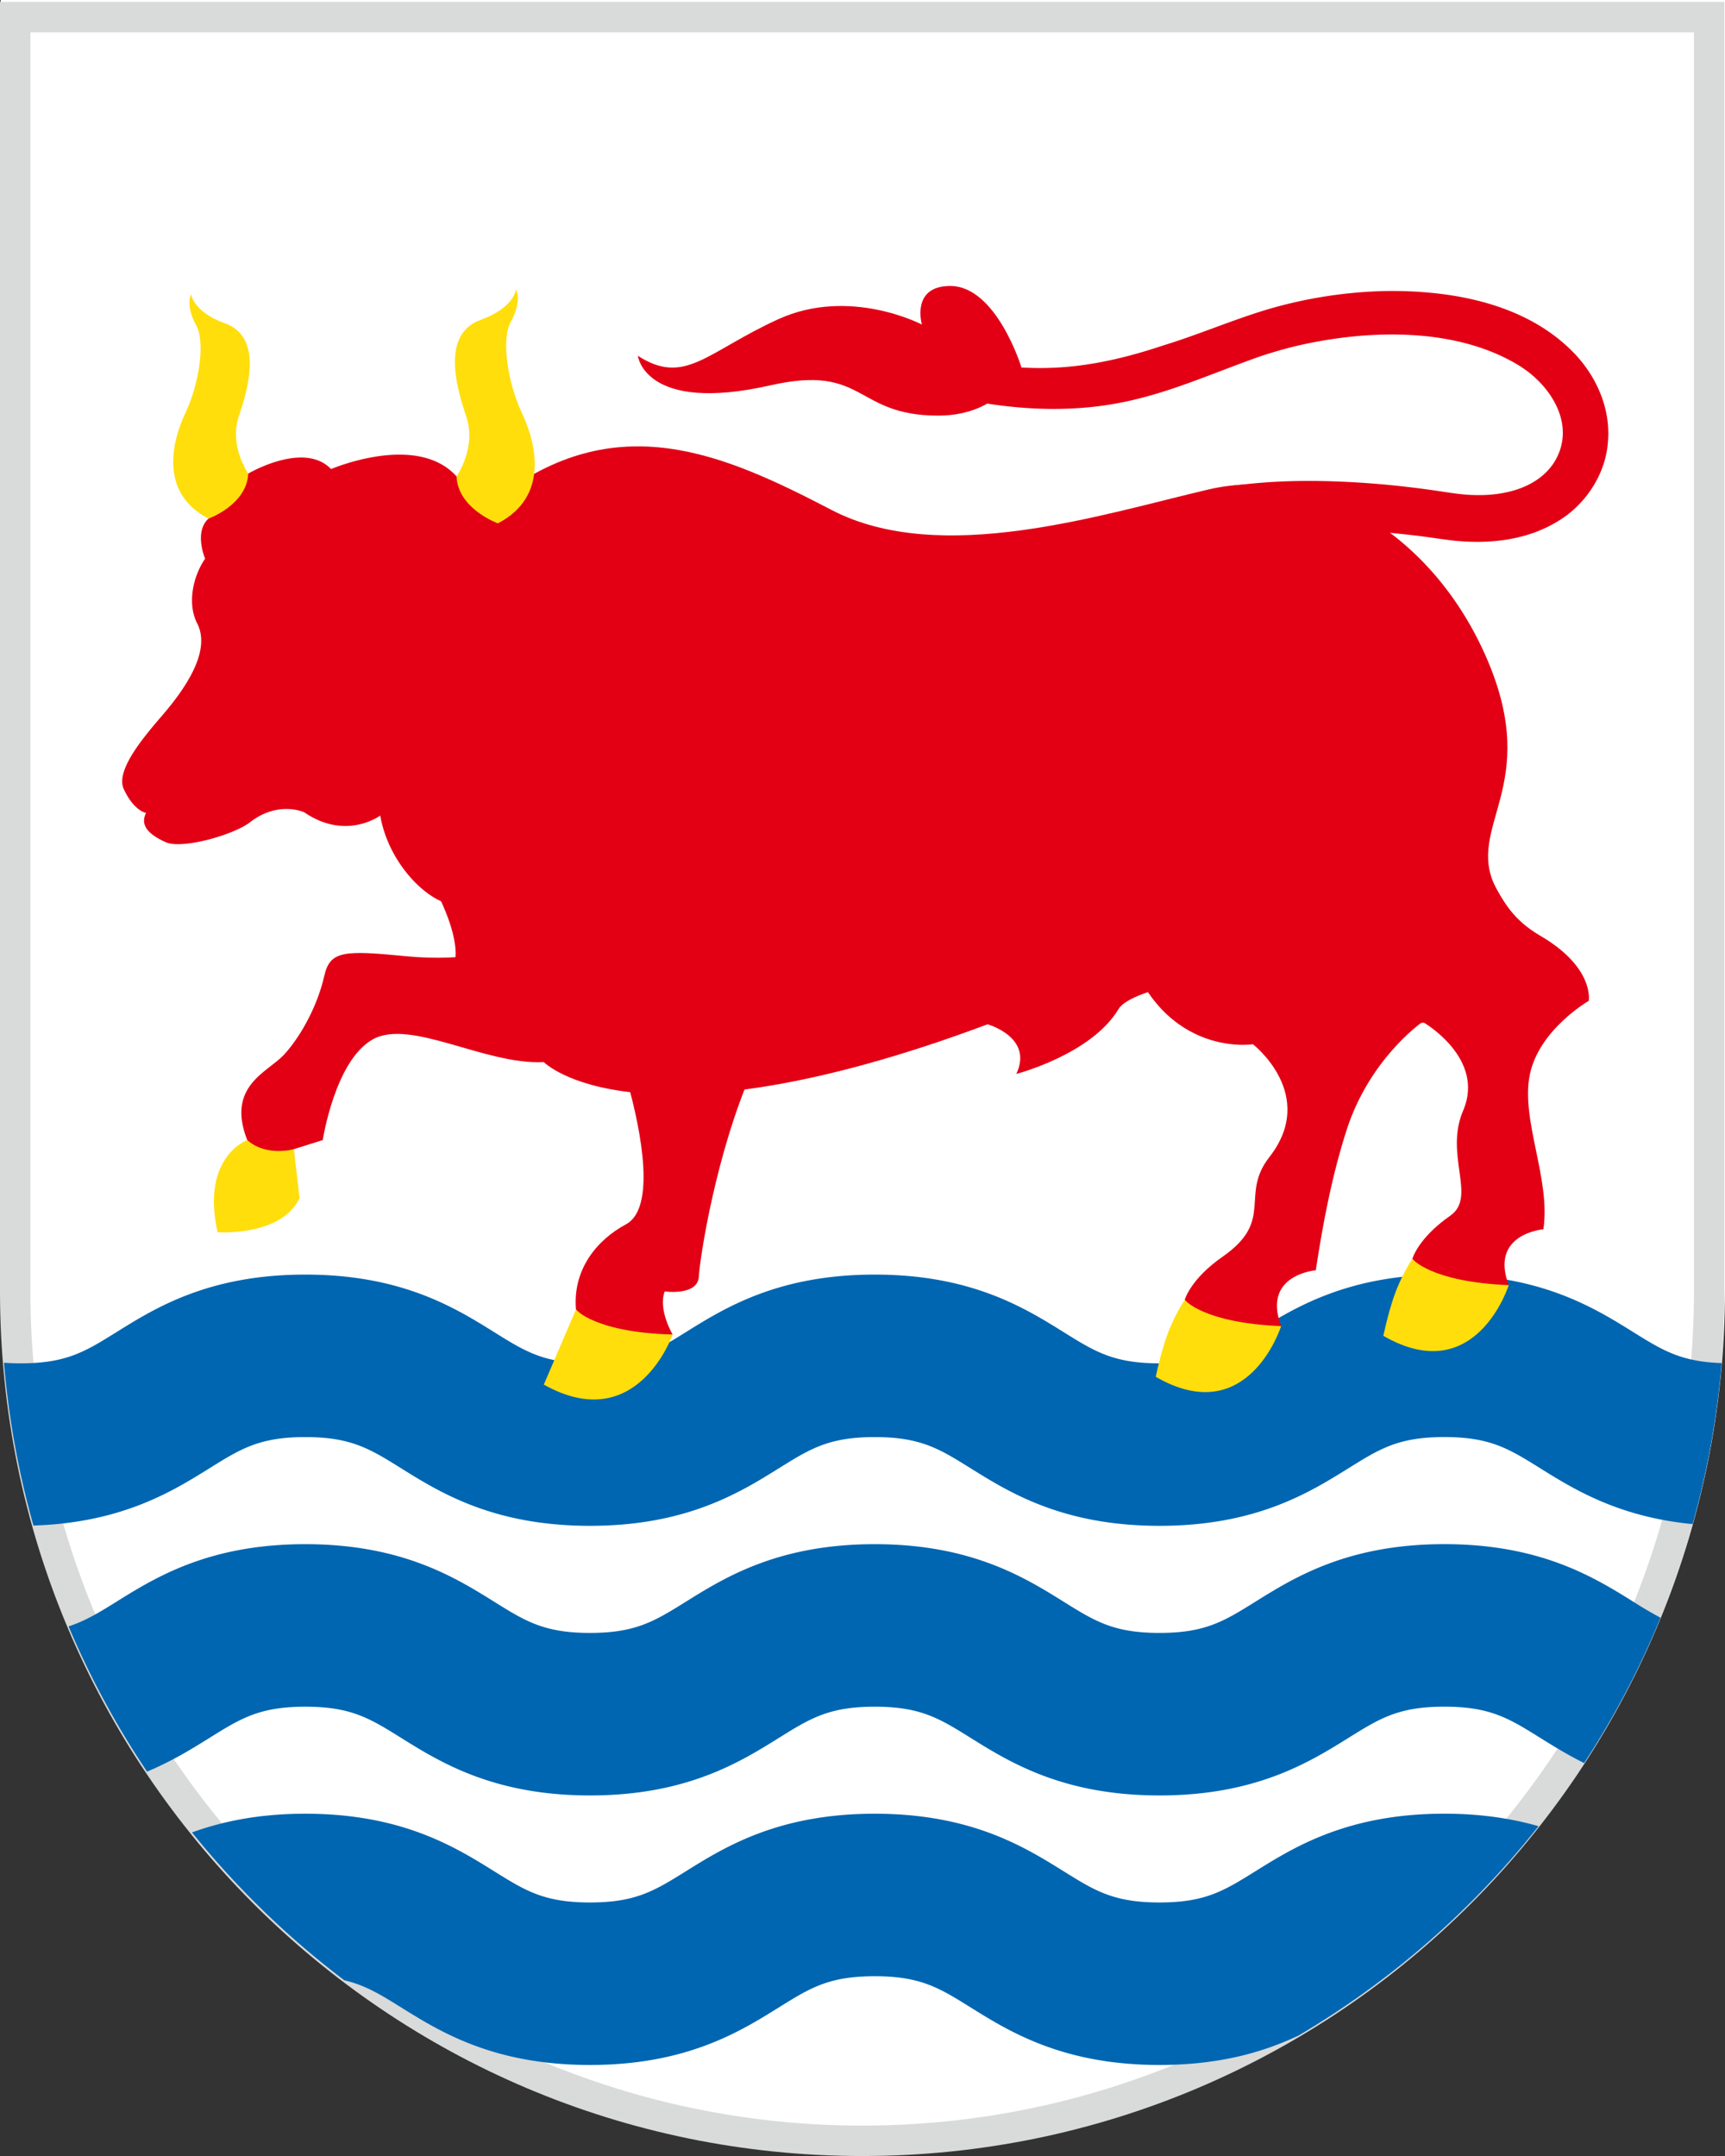 <svg version="1.1" id="Ebene_1" xmlns="http://www.w3.org/2000/svg" x="0" y="0" viewBox="0 0 56.693 70.866" style="enable-background:new 0 0 56.693 70.866" xml:space="preserve"><rect x="0" y="0" width="56.693" height="70.866" fill="#333333" stroke="none"/><style>.st0{fill:#fff}.st2{fill:#0066b1}.st3{fill:#e30015}.st4{fill:#ffde0c}</style><path class="st0" d="M56.693 0H.021v42.385c0 15.696 12.687 28.421 28.336 28.421s28.336-12.724 28.336-28.421V0z"/><path class="st0" d="M28.336 70.366C12.987 70.366.5 57.841.5 42.445V.561h55.672v41.885c0 15.395-12.487 27.92-27.836 27.92z"/><path d="M55.672 1.061v41.385c0 15.12-12.263 27.421-27.336 27.421S1 57.565 1 42.445V1.061h54.672m1-1H0v42.385c0 15.696 12.687 28.421 28.336 28.421s28.336-12.724 28.336-28.421V.061z" style="fill:#d9dada"/><path class="st2" d="M50.565 60.026c-.857-.246-1.87-.411-3.096-.411-3.175 0-4.931 1.095-6.213 1.894-1.024.638-1.642 1.024-3.148 1.024-1.506 0-2.123-.385-3.147-1.023-1.282-.799-3.038-1.894-6.212-1.894s-4.93 1.095-6.212 1.894c-1.024.638-1.642 1.023-3.147 1.023s-2.122-.385-3.145-1.023c-1.282-.799-3.038-1.894-6.211-1.894-1.54 0-2.744.259-3.724.615a28.563 28.563 0 0 0 5.005 4.859c.69.163 1.192.47 1.864.89 1.282.799 3.038 1.894 6.211 1.894 3.174 0 4.93-1.095 6.212-1.894 1.024-.638 1.641-1.023 3.147-1.023 1.506 0 2.124.385 3.147 1.023 1.282.799 3.038 1.894 6.212 1.894 2.012 0 3.453-.44 4.566-.965a28.516 28.516 0 0 0 7.891-6.883zM53.682 52.649c-1.282-.799-3.039-1.894-6.213-1.894-3.175 0-4.931 1.095-6.213 1.894-1.024.638-1.642 1.024-3.148 1.024-1.506 0-2.123-.385-3.147-1.023-1.282-.799-3.038-1.894-6.212-1.894s-4.93 1.095-6.212 1.894c-1.024.638-1.642 1.023-3.147 1.023s-2.122-.385-3.145-1.023c-1.282-.799-3.038-1.894-6.211-1.894-3.174 0-4.929 1.095-6.211 1.894-.574.358-1.024.632-1.57.808a28.39 28.39 0 0 0 2.58 4.774c.831-.348 1.49-.758 2.056-1.111 1.024-.638 1.641-1.023 3.146-1.023s2.122.385 3.145 1.023c1.282.799 3.038 1.894 6.211 1.894 3.174 0 4.93-1.095 6.212-1.894 1.024-.638 1.641-1.023 3.147-1.023 1.506 0 2.124.385 3.147 1.023 1.282.799 3.038 1.894 6.212 1.894s4.93-1.095 6.213-1.894c1.024-.638 1.642-1.024 3.148-1.024 1.506 0 2.124.385 3.148 1.024.419.261.891.554 1.445.83a28.33 28.33 0 0 0 2.512-4.777 13.776 13.776 0 0 1-.893-.525zM53.682 43.788c-1.282-.799-3.039-1.894-6.213-1.894-3.175 0-4.931 1.095-6.213 1.894-1.024.638-1.642 1.024-3.148 1.024-1.506 0-2.123-.385-3.147-1.023-1.282-.799-3.038-1.894-6.212-1.894s-4.93 1.095-6.212 1.894c-1.024.638-1.642 1.023-3.147 1.023s-2.122-.385-3.145-1.023c-1.282-.799-3.038-1.894-6.211-1.894-3.174 0-4.929 1.095-6.211 1.894-1.024.638-1.641 1.023-3.147 1.023-.197 0-.377-.007-.546-.02.154 1.84.483 3.628.969 5.352 2.907-.093 4.565-1.122 5.789-1.885 1.024-.638 1.641-1.023 3.146-1.023s2.122.385 3.145 1.023c1.282.799 3.038 1.894 6.211 1.894 3.174 0 4.93-1.095 6.212-1.894 1.024-.638 1.641-1.023 3.147-1.023 1.506 0 2.124.385 3.147 1.023 1.282.799 3.038 1.894 6.212 1.894s4.93-1.095 6.213-1.894c1.024-.638 1.642-1.024 3.148-1.024 1.506 0 2.124.385 3.148 1.024 1.11.692 2.578 1.604 5.012 1.837a28.42 28.42 0 0 0 .955-5.292c-1.325-.043-1.939-.415-2.902-1.016z"/><path class="st3" d="M22.107 43.866s-.486-.815-.262-1.417c0 0 1.084.153 1.122-.486.037-.639.561-4.041 1.757-6.77 1.196-2.729 1.572-6.019.563-9.122s-2.582-3.253-4.675-.598-.486 8.337 0 10.057c.486 1.72.935 4.187-.037 4.711-.972.523-1.757 1.495-1.645 2.804-.001-.001 1.008 1.158 3.177.821z"/><path class="st4" d="M18.929 43.044s.598.748 3.178.822c0 0-1.168 3.365-4.234 1.645l1.056-2.467z"/><path class="st3" d="m9.658 37.772.95-.299s.398-2.612 1.641-3.308 3.69.845 5.624.746l-1.248-3.73s-1.243.448-3.282.249-2.497-.184-2.685.646c-.252 1.11-.874 2.119-1.343 2.611-.534.56-1.882 1.022-1.19 2.786 0 0 .312.77 1.533.299z"/><path class="st4" d="M7.153 40.502s2.094.15 2.692-1.122l-.187-1.608s-.897.262-1.533-.299c0 0-1.533.561-.972 3.029z"/><path class="st3" d="M46.418 41.379s.178-.675 1.247-1.421c.883-.616-.207-1.989.423-3.456.735-1.712-1.293-2.89-1.293-2.89s-5.244.897-6.587-2.584 4.627-5.977 6.914-4.286c2.288 1.691 1.712 2.972 3.502 4.017s1.591 2.138 1.591 2.138-1.641.945-1.939 2.437c-.298 1.492.696 3.431.448 5.072 0 0-1.779.143-1.138 1.837-.001 0-1.804.856-3.168-.864z"/><path class="st4" d="M46.418 41.379s.589.755 3.167.863c0 0-1.077 3.425-4.12 1.666 0 0 .142-.694.347-1.29.249-.72.606-1.239.606-1.239z"/><path class="st3" d="M38.937 42.726s.177-.676 1.247-1.421c1.72-1.199.55-2.012 1.533-3.27 1.604-2.051-.539-3.711-.539-3.711s-3.193.506-4.301-3.661c-.959-3.606.913-4.923 3.201-3.232 2.288 1.691 2.835 3.63 4.625 4.674 1.79 1.044 1.989 1.529 1.989 1.529S45 34.83 44.258 37.141c-.466 1.448-.765 2.971-1.014 4.612 0 0-1.779.143-1.138 1.837-.002-.001-1.805.856-3.169-.864z"/><path class="st4" d="M38.937 42.726s.589.755 3.167.863c0 0-1.077 3.425-4.12 1.666 0 0 .142-.694.347-1.29.249-.721.606-1.239.606-1.239z"/><path class="st3" d="M32.457 33.668s1.517.423.945 1.631c0 0 2.462-.637 3.357-2.128s13.448-1.885 12.388-4.02c-.993-2 1.521-3.29-.266-7.467s-5.661-6.415-9.169-5.594c-3.509.821-8.805 2.536-12.385.671s-7.084-3.404-11-.373c-2.985 2.31-4.152 9.548-2.66 11.786s1.3 3.29 1.3 3.29l2.907 3.448c-.001-.001 3.021 3.082 14.583-1.244z"/><path class="st3" d="M39.632 16.135a7.24 7.24 0 0 1 .695-.139c1.487-.225 3.003-.223 4.493-.124.844.058 1.682.152 2.517.277.365.056.765.118 1.132.123.966.028 2.051-.227 2.6-1.061.753-1.189-.056-2.516-1.127-3.185-2.068-1.277-4.935-1.198-7.245-.676-.477.112-.949.247-1.411.409-2.076.747-3.654 1.525-5.891 1.658-2.147.137-4.284-.326-6.311-.964l.382-1.232c3.337 1.028 5.428 1.249 8.756.136 1.174-.357 2.335-.865 3.523-1.213a14.908 14.908 0 0 1 3.839-.579c2.213-.022 4.682.434 6.248 2.148.682.763 1.105 1.771 1.013 2.813-.074 1.056-.729 2.051-1.619 2.591-1.046.65-2.29.776-3.474.65-.406-.048-.831-.117-1.236-.165-1.967-.23-3.976-.326-5.934-.024a7.29 7.29 0 0 0-.472.093l-.045.011-.433-1.547zM15.58 28.969c-.032 1.798-2.678.199-3.083-2.163 0 0-1.117.838-2.493-.104 0 0-.851-.404-1.795.33-.52.404-2.222.894-2.761.651-.632-.284-.833-.591-.647-.964 0 0-.394-.051-.733-.783-.323-.696.953-2.038 1.425-2.611 1.062-1.288 1.313-2.2.987-2.835s-.149-1.529.261-2.126c0 0-.373-.881.112-1.317 0 0-.149-.958 1.305-1.48 0 0 1.828-1.082 2.723-.149 0 0 2.818-1.213 4.124.242 0 0 1.322.728 1.36 1.542 0 0 .656.752 2.826.677 0 0-.739 2.275-3.014 2.536 0 0-.537 5.163-.597 8.554z"/><path class="st4" d="M8.158 15.567s-.643-.912-.306-1.896c.373-1.087.729-2.616-.457-3.043-1.056-.38-1.114-.961-1.114-.961s-.199.363.166 1.023c.315.569.083 1.959-.348 2.871-.431.912-.895 2.629.754 3.486 0 0 1.26-.452 1.305-1.48zM15.004 15.66s.67-.95.319-1.976c-.389-1.133-.759-2.726.476-3.171 1.1-.396 1.161-1.002 1.161-1.002s.207.38-.173 1.067c-.328.593-.086 2.042.363 2.992.449.95.933 2.739-.786 3.632.001 0-1.312-.471-1.36-1.542z"/><path class="st3" d="M33.568 12.069S32.747 9.4 31.231 9.4c-1.302 0-.932 1.268-.932 1.268s-2.37-1.247-4.722-.175-3.061 2.202-4.613 1.203c0 0 .222 1.906 4.353.97 3.145-.713 2.748.995 5.517.995 2.108 0 2.734-1.592 2.734-1.592z"/></svg>